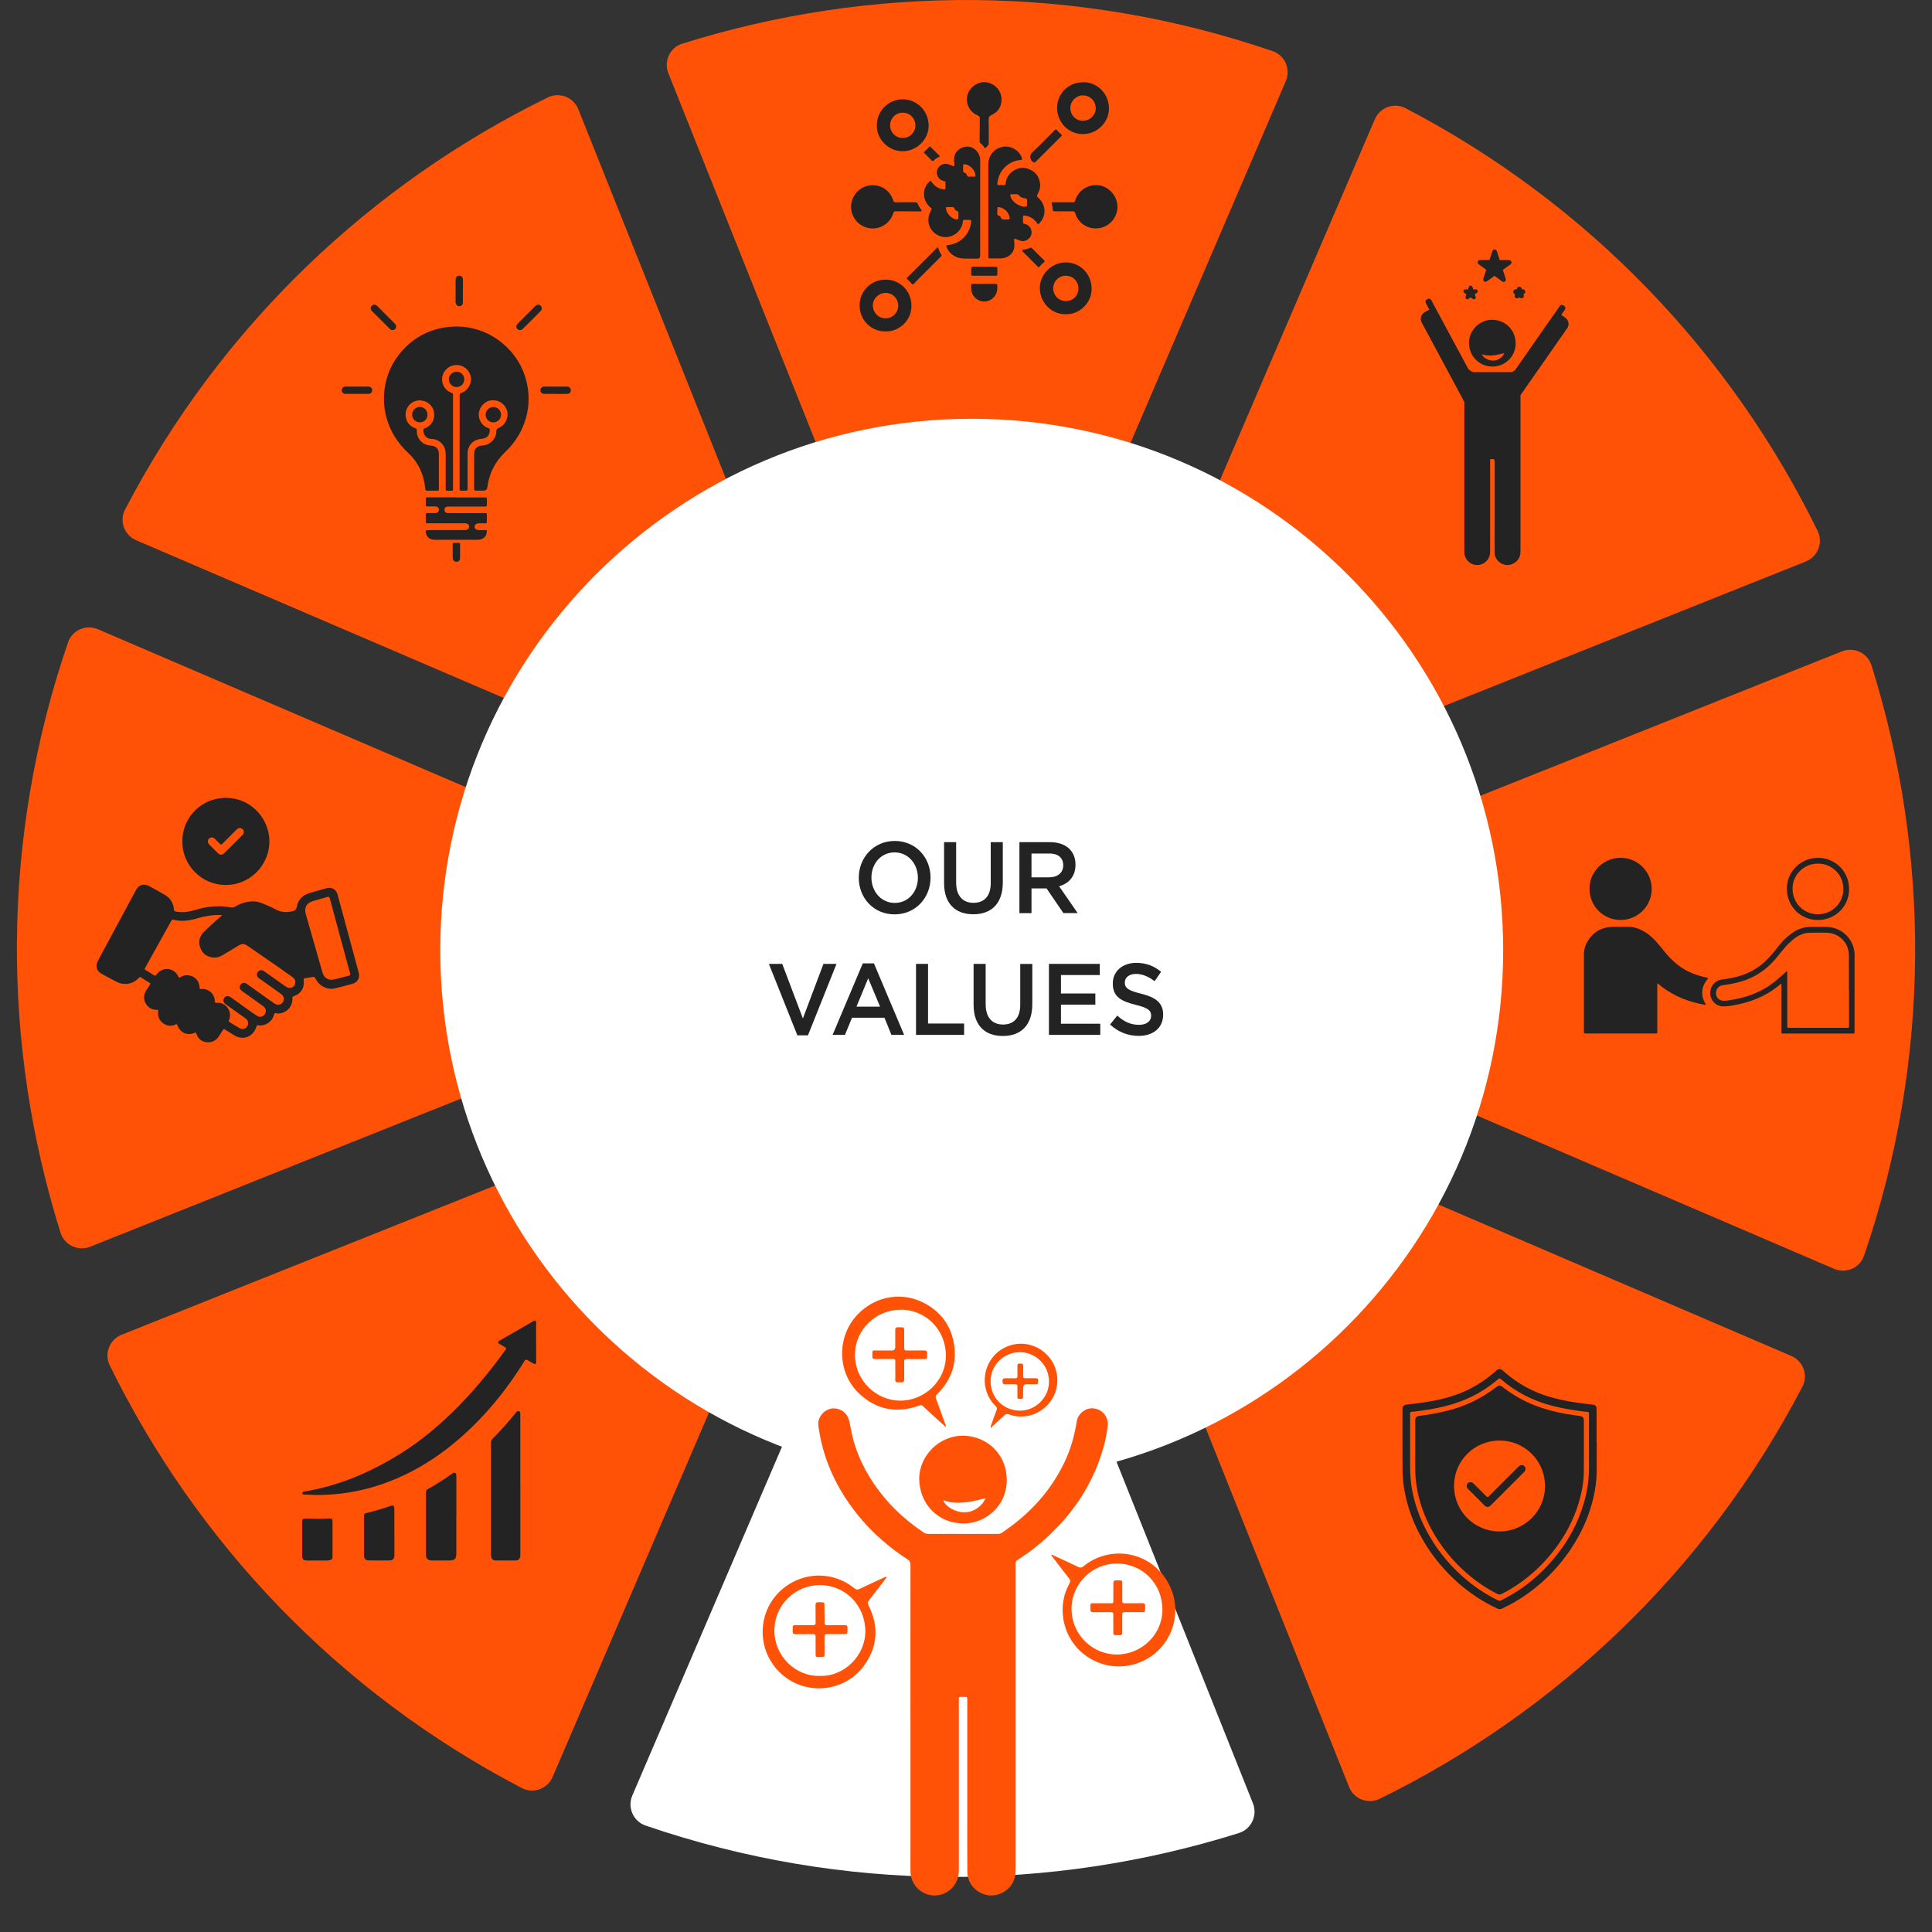 <svg xmlns="http://www.w3.org/2000/svg" width="400" height="400" viewBox="0 0 400 400" fill="none"><rect x="0" y="0" width="400" height="400" fill="#333333" stroke="none"/><g clip-path="url(#clip0_73_630)"><g clip-path="url(#clip1_73_630)"><path d="M171.445 173.32L28.185 111.85C25.725 110.79 24.655 107.86 25.895 105.49C45.825 67.27 76.945 38.05 113.425 20.17C115.835 18.99 118.745 20.13 119.735 22.62L177.555 167.37C179.085 171.2 175.225 174.96 171.435 173.34L171.445 173.32Z" fill="#FF5206"></path><path d="M163.425 200.31L18.665 258.12C16.175 259.12 13.345 257.79 12.535 255.23C0.365 216.46 0.105 173.78 14.085 133C14.955 130.46 17.815 129.22 20.275 130.28L163.535 191.76C167.325 193.39 167.255 198.78 163.425 200.31Z" fill="#FF5206"></path><path d="M141.265 9.04C180.035 -3.13 222.715 -3.39 263.495 10.59C266.035 11.46 267.275 14.32 266.215 16.78L204.735 160.03C203.105 163.82 197.715 163.75 196.185 159.92L138.375 15.16C137.375 12.67 138.705 9.84 141.265 9.03V9.04Z" fill="#FF5206"></path><path d="M25.165 276.35L169.915 218.53C173.745 217 177.505 220.86 175.885 224.65L114.405 367.91C113.345 370.37 110.415 371.44 108.045 370.2C69.825 350.27 40.605 319.15 22.715 282.67C21.535 280.26 22.675 277.35 25.165 276.35Z" fill="#FF5206"></path><path d="M201.295 227.86L259.405 373.35C260.405 375.86 259.075 378.7 256.505 379.51C217.545 391.75 174.635 392.01 133.655 377.96C131.105 377.09 129.855 374.21 130.915 371.74L192.705 227.75C194.335 223.94 199.755 224.01 201.295 227.86Z" fill="white"></path><path d="M373.895 116.24L229.145 174.06C225.315 175.59 221.555 171.73 223.175 167.94L284.645 24.69C285.705 22.23 288.635 21.16 291.005 22.4C329.225 42.33 358.445 73.44 376.325 109.93C377.505 112.34 376.365 115.25 373.875 116.24H373.895Z" fill="#FF5206"></path><path d="M227.615 219.26L370.875 280.74C373.335 281.8 374.405 284.73 373.165 287.1C353.235 325.32 322.115 354.54 285.635 372.43C283.225 373.61 280.315 372.47 279.315 369.98L221.495 225.22C219.965 221.39 223.825 217.63 227.615 219.25V219.26Z" fill="#FF5206"></path><path d="M236.585 192.68L381.335 134.86C383.825 133.86 386.655 135.19 387.465 137.75C399.635 176.51 399.905 219.2 385.925 259.98C385.055 262.52 382.195 263.76 379.735 262.7L236.485 201.22C232.695 199.59 232.765 194.2 236.595 192.67L236.585 192.68Z" fill="#FF5206"></path><path d="M201.185 306.76C261.953 306.76 311.215 257.498 311.215 196.73C311.215 135.962 261.953 86.7 201.185 86.7C140.417 86.7 91.155 135.962 91.155 196.73C91.155 257.498 140.417 306.76 201.185 306.76Z" fill="white"></path><path d="M343.125 203.57V203.98C343.125 207.17 343.125 210.36 343.125 213.55C343.125 213.96 343.125 213.97 342.705 213.97C337.925 213.97 333.145 213.97 328.355 213.97C327.935 213.97 327.935 213.97 327.935 213.55C327.935 208.23 327.935 202.91 327.935 197.58C327.935 195.13 329.815 192.75 332.235 192.12C332.815 191.97 333.405 191.89 334.005 191.89C335.035 191.89 336.065 191.89 337.095 191.89C338.465 191.89 339.665 192.36 340.815 193.12C342.465 194.2 343.575 195.76 344.795 197.23C346.155 198.86 347.705 200.26 349.645 201.18C350.835 201.75 352.085 202.13 353.365 202.41C353.715 202.48 353.715 202.5 353.495 202.77C352.225 204.28 352.075 206.08 353.075 207.79C353.115 207.86 353.215 207.94 353.155 208.02C353.095 208.1 352.995 208.04 352.915 208.02C349.755 207.47 346.825 206.35 344.235 204.43C343.875 204.16 343.525 203.87 343.115 203.55L343.125 203.57Z" fill="#232323"></path><path d="M335.555 177.61C338.815 177.56 341.975 180.25 341.965 184.12C341.955 187.62 339.025 190.52 335.445 190.47C331.935 190.43 329.005 187.6 329.095 183.83C329.185 180.19 332.255 177.55 335.555 177.6V177.61Z" fill="#232323"></path><path d="M383.965 205.51C383.965 208.2 383.965 210.89 383.965 213.58C383.965 213.98 383.965 213.98 383.565 213.98C378.795 213.98 374.015 213.98 369.245 213.98C368.825 213.98 368.825 213.98 368.825 213.57C368.825 210.41 368.825 207.24 368.825 204.08C368.825 204 368.825 203.93 368.825 203.85C368.825 203.79 368.825 203.71 368.785 203.69C368.715 203.64 368.665 203.73 368.625 203.77C366.255 205.8 363.515 207.09 360.495 207.8C359.285 208.08 358.065 208.35 356.815 208.37C355.545 208.39 354.405 207.45 354.145 206.22C353.855 204.89 354.485 203.6 355.675 203.04C356.245 202.77 356.855 202.76 357.445 202.67C359.965 202.28 362.335 201.52 364.395 199.95C365.495 199.12 366.425 198.11 367.295 197.05C368.115 196.05 368.865 194.99 369.845 194.14C370.915 193.21 372.045 192.35 373.495 192.05C373.925 191.96 374.355 191.91 374.785 191.91C375.935 191.91 377.085 191.89 378.225 191.91C381.285 191.99 383.575 194.29 383.915 196.97C383.945 197.23 383.965 197.49 383.965 197.75C383.965 200.33 383.965 202.92 383.965 205.5V205.51ZM382.795 204.95C382.795 202.58 382.795 200.21 382.795 197.84C382.795 197.74 382.795 197.65 382.785 197.55C382.695 195.28 380.875 193.19 378.205 193.11C377.055 193.08 375.915 193.1 374.765 193.11C374.475 193.11 374.185 193.14 373.905 193.19C372.425 193.48 371.295 194.38 370.255 195.41C369.145 196.5 368.285 197.8 367.235 198.95C365.445 200.91 363.305 202.33 360.755 203.13C359.415 203.55 358.045 203.8 356.665 203.98C355.775 204.1 355.215 204.86 355.285 205.78C355.345 206.6 356.045 207.21 356.905 207.2C357.555 207.2 358.185 207.07 358.825 206.96C361.475 206.5 363.965 205.61 366.225 204.13C367.465 203.32 368.535 202.3 369.645 201.33C369.745 201.25 369.835 201.07 369.965 201.13C370.095 201.19 370.035 201.37 370.035 201.5C370.035 205.13 370.035 208.77 370.035 212.4C370.035 212.8 370.035 212.8 370.435 212.8C374.425 212.8 378.415 212.8 382.405 212.8C382.825 212.8 382.825 212.8 382.825 212.39C382.825 209.91 382.825 207.43 382.825 204.96L382.795 204.95Z" fill="#232323"></path><path d="M376.405 177.61C379.595 177.56 382.865 180.11 382.835 184.14C382.815 187.68 379.935 190.52 376.295 190.48C372.915 190.45 369.885 187.76 369.955 183.86C370.015 180.16 373.165 177.55 376.405 177.61ZM376.405 178.8C373.725 178.76 371.205 180.89 371.135 183.84C371.065 187.14 373.615 189.3 376.375 189.29C379.365 189.28 381.635 186.93 381.645 184.13C381.665 180.8 378.965 178.76 376.395 178.8H376.405Z" fill="#232323"></path><path d="M330.555 298.5V291.61C330.555 291.18 330.305 290.88 329.875 290.83C328.685 290.68 327.495 290.56 326.315 290.38C324.245 290.06 322.205 289.66 320.215 289.01C317.475 288.13 314.955 286.81 312.675 285.04C312.115 284.6 311.575 284.14 311.025 283.68C310.645 283.35 310.285 283.37 309.905 283.68C309.705 283.85 309.515 284.01 309.325 284.18C307.095 286.09 304.635 287.58 301.895 288.61C299.245 289.6 296.495 290.14 293.705 290.51C292.855 290.62 292.005 290.7 291.155 290.82C290.605 290.89 290.365 291.18 290.365 291.74C290.385 296.1 290.335 300.45 290.395 304.8C290.415 306 290.545 307.19 290.745 308.37C291.395 312.24 292.785 315.82 294.795 319.18C296.705 322.39 299.075 325.22 301.875 327.7C304.325 329.86 307.025 331.65 309.985 333.03C310.335 333.2 310.645 333.2 311.005 333.03C312.535 332.31 314.025 331.48 315.425 330.54C319.015 328.13 322.065 325.16 324.575 321.65C326.805 318.53 328.505 315.14 329.545 311.44C330.215 309.04 330.605 306.59 330.585 304.09C330.565 302.24 330.585 300.38 330.585 298.53L330.555 298.5ZM328.985 302.86C328.985 303.93 328.985 305 328.885 306.06C328.755 307.7 328.455 309.31 328.005 310.9C326.785 315.25 324.665 319.13 321.785 322.6C319.005 325.95 315.735 328.69 311.895 330.76C311.505 330.97 311.115 331.15 310.735 331.36C310.545 331.46 310.395 331.45 310.215 331.36C307.905 330.24 305.765 328.86 303.785 327.23C300.735 324.71 298.185 321.76 296.155 318.37C294.465 315.54 293.225 312.52 292.525 309.29C292.285 308.17 292.115 307.04 292.035 305.9C291.865 303.42 291.995 300.94 291.945 298.92C291.945 296.52 291.945 294.57 291.945 292.62C291.945 292.43 291.995 292.33 292.195 292.31C293.515 292.19 294.825 292 296.125 291.78C297.875 291.48 299.615 291.08 301.295 290.53C304.615 289.46 307.585 287.76 310.235 285.5C310.365 285.39 310.465 285.32 310.645 285.47C313.805 288.2 317.425 290.05 321.475 291.08C323.355 291.56 325.255 291.9 327.175 292.14C327.695 292.21 328.215 292.3 328.745 292.33C328.975 292.34 328.975 292.48 328.975 292.66V302.9L328.985 302.86Z" fill="#232323"></path><path d="M327.925 294.06C327.925 293.55 327.655 293.24 327.145 293.17C326.145 293.03 325.155 292.89 324.155 292.72C322.005 292.33 319.895 291.8 317.845 291.01C315.405 290.06 313.165 288.76 311.095 287.16C310.595 286.77 310.305 286.77 309.805 287.16C306.575 289.69 302.935 291.34 298.955 292.25C297.265 292.64 295.545 292.92 293.825 293.15C293.245 293.23 293.005 293.52 293.005 294.09V299.47C293.005 300.96 293.005 302.47 293.005 303.96C293.005 305.22 293.095 306.48 293.295 307.72C293.795 310.93 294.885 313.94 296.445 316.78C298.315 320.19 300.735 323.16 303.665 325.71C305.595 327.4 307.705 328.85 310.005 330.01C310.325 330.17 310.615 330.18 310.925 330.01C311.425 329.73 311.955 329.47 312.455 329.18C316.095 327.03 319.195 324.27 321.765 320.93C324.015 318.01 325.735 314.81 326.815 311.28C327.475 309.12 327.895 306.92 327.915 304.66C327.945 301.12 327.925 297.58 327.925 294.04V294.06ZM319.875 307.67C319.885 312.89 315.635 317.06 310.465 317.07C305.315 317.08 300.925 312.91 301.045 307.39C301.155 302.32 305.365 298.22 310.475 298.25C315.425 298.22 319.865 302.2 319.875 307.68V307.67Z" fill="#232323"></path><path d="M304.415 306.86C304.725 306.86 304.925 306.99 305.105 307.17C305.995 308.06 306.885 308.95 307.775 309.84C307.915 309.98 308.058 309.98 308.205 309.84C310.275 307.77 312.335 305.71 314.405 303.64C314.615 303.43 314.845 303.3 315.145 303.33C315.735 303.4 316.045 304.02 315.735 304.53C315.675 304.63 315.585 304.72 315.505 304.81C313.225 307.09 310.945 309.37 308.665 311.65C308.205 312.11 307.775 312.11 307.315 311.65C306.205 310.54 305.095 309.44 303.995 308.33C303.745 308.08 303.575 307.8 303.695 307.42C303.805 307.07 304.095 306.86 304.415 306.86Z" fill="#232323"></path><path d="M188.495 355.63C188.495 345.08 188.495 334.52 188.505 323.97C188.505 323.43 188.335 323.13 187.885 322.84C182.875 319.6 178.655 315.54 175.335 310.59C172.365 306.16 170.385 301.31 169.555 296.02C169.465 295.43 169.325 294.84 169.455 294.23C169.755 292.79 171.045 291.65 172.495 291.59C173.965 291.53 175.375 292.52 175.755 293.94C176.105 295.25 176.255 296.61 176.615 297.92C177.855 302.45 180.075 306.45 183.075 310.03C185.435 312.85 188.185 315.25 191.245 317.29C191.535 317.48 191.835 317.58 192.185 317.58C196.985 317.58 201.785 317.58 206.585 317.58C206.895 317.58 207.175 317.51 207.435 317.33C213.095 313.55 217.575 308.73 220.485 302.53C221.715 299.92 222.465 297.16 222.925 294.31C223.195 292.62 224.805 291.4 226.435 291.59C228.235 291.8 229.515 293.33 229.335 295.13C229.075 297.73 228.385 300.24 227.475 302.68C225.555 307.83 222.625 312.34 218.805 316.29C216.345 318.83 213.655 321.1 210.655 322.98C210.395 323.14 210.265 323.33 210.285 323.63C210.295 323.81 210.285 324 210.285 324.18C210.285 345.14 210.285 366.1 210.285 387.05C210.285 389.36 209.315 391.06 207.185 392.02C204.035 393.44 200.305 391.06 200.275 387.61C200.235 383.45 200.265 379.29 200.265 375.13C200.265 367.43 200.265 359.73 200.265 352.02C200.265 351.32 200.265 351.32 199.575 351.32C198.345 351.32 198.515 351.18 198.515 352.39C198.515 364.02 198.515 375.65 198.515 387.28C198.515 389.74 196.965 391.74 194.655 392.3C191.565 393.05 188.565 390.71 188.505 387.48C188.475 385.58 188.505 383.69 188.505 381.79C188.505 373.06 188.505 364.34 188.505 355.61L188.495 355.63Z" fill="#FF5206"></path><path d="M199.375 315.4C194.265 315.4 190.315 311.36 190.315 306.15C190.315 301.35 194.515 297.19 199.415 297.25C204.265 297.31 208.485 301 208.435 306.52C208.395 311.97 203.795 315.52 199.375 315.41V315.4ZM195.295 310.58C195.715 311.96 197.935 313.18 199.815 313.11C201.735 313.04 203.495 311.68 204.025 310.18C202.585 310.55 201.165 310.93 199.695 311.06C198.205 311.2 196.725 311.16 195.295 310.58Z" fill="#FF5206"></path><path d="M195.805 295.44C195.185 294.89 194.625 294.39 194.075 293.88C193.075 292.96 192.065 292.05 191.075 291.12C190.855 290.91 190.675 290.87 190.365 290.98C185.705 292.68 181.485 291.92 177.875 288.52C173.285 284.2 173.185 276.68 177.565 272.14C181.415 268.15 187.165 267.28 191.945 270.11C195.315 272.11 197.215 275.15 197.615 279.07C197.995 282.87 196.675 286.05 193.985 288.69C193.695 288.97 193.665 289.21 193.795 289.58C194.445 291.32 195.075 293.08 195.705 294.83C195.765 294.98 195.855 295.13 195.805 295.44ZM186.465 271.16C181.345 271.16 177.125 275.29 177.015 280.21C176.885 285.87 181.465 289.93 186.255 289.99C191.345 290.06 195.815 285.94 195.835 280.69C195.855 275.35 191.715 271.16 186.465 271.15V271.16Z" fill="#FF5206"></path><path d="M217.685 321.92C217.875 321.86 218.005 321.99 218.155 322.06C219.865 322.84 221.575 323.61 223.265 324.43C223.705 324.64 223.965 324.57 224.315 324.28C229.425 320.12 236.935 320.97 240.905 326.23C245.525 332.34 243.255 340.82 236.545 343.93C229.485 347.2 221.285 342.77 220.135 335.08C219.755 332.51 220.185 330.07 221.435 327.79C221.665 327.37 221.605 327.12 221.335 326.78C220.185 325.32 219.055 323.84 217.925 322.36C217.825 322.24 217.675 322.13 217.695 321.93L217.685 321.92ZM231.305 323.72C226.235 323.63 222.005 327.77 221.855 332.76C221.685 338.38 226.215 342.58 231.235 342.55C236.415 342.52 240.655 338.39 240.665 333.27C240.665 327.92 236.565 323.73 231.305 323.72Z" fill="#FF5206"></path><path d="M183.515 326.48C183.555 326.71 183.375 326.81 183.275 326.95C182.145 328.43 181.025 329.91 179.875 331.38C179.625 331.7 179.615 331.95 179.795 332.32C182.015 336.73 181.735 340.99 178.805 344.96C175.055 350.05 167.585 351.05 162.555 347.21C156.075 342.27 156.415 332.51 163.215 328.09C167.455 325.33 172.935 325.62 176.875 328.82C177.255 329.13 177.535 329.18 177.985 328.96C179.615 328.17 181.265 327.42 182.905 326.67C183.095 326.58 183.275 326.43 183.515 326.48ZM169.745 346.98C174.795 347.14 179.185 342.76 179.155 337.71C179.125 332.37 175.025 328.19 169.775 328.17C164.655 328.15 160.485 332.23 160.335 337.24C160.165 343.03 164.925 347.15 169.735 346.98H169.745Z" fill="#FF5206"></path><path d="M205.105 295.52C205.065 295.3 205.185 295.11 205.255 294.91C205.605 293.93 205.945 292.95 206.325 291.98C206.465 291.61 206.405 291.39 206.125 291.11C202.155 287.18 203.675 280.44 208.935 278.62C213.585 277.01 218.485 280.25 218.885 285.15C219.245 289.62 215.705 293.06 211.835 293.26C210.815 293.31 209.825 293.2 208.875 292.83C208.475 292.67 208.225 292.76 207.945 293.03C207.105 293.82 206.245 294.6 205.385 295.38C205.315 295.44 205.255 295.54 205.105 295.52ZM217.185 286.05C217.185 282.66 214.475 279.95 211.115 279.95C207.825 279.95 205.085 282.63 205.095 285.93C205.095 289.46 207.775 292.02 211.125 292.06C214.405 292.1 217.195 289.31 217.185 286.05Z" fill="#FF5206"></path><path d="M185.365 283.72C185.365 283.12 185.345 282.51 185.365 281.91C185.385 281.5 185.245 281.35 184.825 281.36C183.615 281.38 182.405 281.36 181.205 281.38C180.775 281.38 180.605 281.27 180.615 280.82C180.655 279.36 180.435 279.62 181.835 279.6C182.775 279.59 183.715 279.6 184.655 279.6C185.122 279.6 185.355 279.357 185.355 278.87C185.355 277.7 185.365 276.52 185.355 275.35C185.355 274.93 185.515 274.79 185.915 274.79C187.365 274.81 187.185 274.65 187.195 276.04C187.195 277.03 187.215 278.02 187.195 279.01C187.185 279.48 187.355 279.62 187.805 279.61C188.975 279.58 190.155 279.62 191.325 279.59C191.825 279.58 191.965 279.76 191.955 280.23C191.925 281.6 192.045 281.36 190.795 281.38C189.775 281.39 188.745 281.4 187.725 281.38C187.325 281.38 187.195 281.52 187.195 281.91C187.215 283.13 187.195 284.36 187.205 285.58C187.205 286.03 187.045 286.2 186.585 286.2C185.135 286.18 185.385 286.3 185.365 285.01C185.365 284.59 185.365 284.17 185.365 283.75V283.72Z" fill="#FF5206"></path><path d="M232.345 336.2C232.345 336.82 232.345 337.44 232.345 338.06C232.345 338.4 232.215 338.55 231.875 338.54C230.275 338.52 230.525 338.73 230.505 337.24C230.495 336.28 230.485 335.33 230.505 334.37C230.515 333.94 230.375 333.77 229.925 333.78C228.735 333.8 227.545 333.78 226.355 333.79C225.905 333.79 225.735 333.64 225.745 333.18C225.775 331.72 225.615 331.96 226.975 331.94C227.935 331.93 228.885 331.94 229.845 331.94C230.505 331.94 230.505 331.94 230.505 331.26C230.505 330.12 230.525 328.98 230.505 327.84C230.505 327.38 230.625 327.18 231.125 327.19C232.545 327.24 232.335 327 232.345 328.42C232.355 329.41 232.365 330.4 232.345 331.39C232.345 331.8 232.455 331.95 232.885 331.94C234.095 331.92 235.295 331.94 236.505 331.93C236.925 331.93 237.105 332.04 237.095 332.5C237.055 333.96 237.305 333.77 235.815 333.78C234.825 333.78 233.835 333.79 232.845 333.78C232.475 333.78 232.335 333.91 232.345 334.28C232.365 334.92 232.345 335.55 232.345 336.19V336.2Z" fill="#FF5206"></path><path d="M170.715 334.09C170.715 334.68 170.745 335.27 170.715 335.85C170.685 336.32 170.835 336.5 171.325 336.49C172.495 336.46 173.675 336.49 174.845 336.47C175.285 336.47 175.485 336.58 175.465 337.06C175.425 338.48 175.655 338.31 174.205 338.32C173.215 338.32 172.225 338.33 171.235 338.32C170.845 338.32 170.705 338.46 170.705 338.85C170.725 340.06 170.705 341.27 170.715 342.47C170.715 342.93 170.565 343.09 170.105 343.08C168.695 343.05 168.875 343.24 168.865 341.85C168.865 340.88 168.845 339.9 168.865 338.93C168.875 338.48 168.735 338.31 168.265 338.32C167.095 338.35 165.915 338.32 164.745 338.34C164.265 338.34 164.095 338.19 164.105 337.7C164.145 336.29 163.965 336.5 165.305 336.48C166.295 336.48 167.285 336.45 168.275 336.48C168.755 336.5 168.875 336.31 168.865 335.87C168.845 334.71 168.865 333.56 168.845 332.4C168.835 331.92 168.955 331.7 169.485 331.73C170.855 331.78 170.675 331.54 170.695 332.93C170.695 333.32 170.695 333.7 170.695 334.09H170.715Z" fill="#FF5206"></path><path d="M211.815 288.09C211.815 288.48 211.815 288.86 211.815 289.25C211.815 289.67 211.515 289.63 211.255 289.62C210.985 289.62 210.645 289.7 210.645 289.24C210.645 288.52 210.625 287.8 210.645 287.08C210.645 286.71 210.525 286.57 210.155 286.58C209.485 286.6 208.815 286.56 208.145 286.59C207.665 286.61 207.545 286.38 207.555 285.95C207.555 285.54 207.675 285.33 208.135 285.35C208.785 285.38 209.445 285.33 210.095 285.36C210.555 285.38 210.675 285.21 210.655 284.77C210.625 284.1 210.655 283.43 210.645 282.76C210.635 282.29 210.925 282.31 211.245 282.31C211.565 282.31 211.855 282.29 211.835 282.76C211.815 283.43 211.855 284.1 211.825 284.77C211.805 285.2 211.935 285.38 212.385 285.35C213.005 285.32 213.625 285.35 214.245 285.35C214.895 285.35 214.925 285.39 214.925 285.98C214.925 286.55 214.895 286.58 214.225 286.58C213.675 286.58 213.115 286.58 212.565 286.58C212.078 286.58 211.835 286.834 211.835 287.34C211.835 287.59 211.835 287.84 211.835 288.09H211.815Z" fill="#FF5206"></path><path d="M111.005 277.93C111.005 279.26 111.005 280.59 111.005 281.92C111.005 282.44 110.835 282.53 110.395 282.28C109.995 282.05 109.595 281.82 109.195 281.59C108.945 281.44 108.775 281.48 108.615 281.74C106.485 285.19 104.105 288.46 101.445 291.52C98.655 294.72 95.595 297.63 92.215 300.2C88.605 302.94 84.695 305.16 80.455 306.78C77.595 307.87 74.665 308.65 71.635 309.09C70.105 309.31 68.575 309.44 67.025 309.5C65.675 309.55 64.325 309.5 62.985 309.43C62.795 309.42 62.585 309.41 62.585 309.16C62.585 308.93 62.765 308.87 62.955 308.83C64.845 308.5 66.715 308.07 68.565 307.54C72.285 306.46 75.815 304.94 79.215 303.11C82.195 301.51 85.025 299.69 87.695 297.62C89.675 296.08 91.555 294.43 93.365 292.69C97.525 288.69 101.195 284.26 104.575 279.59C104.875 279.18 104.855 279.09 104.415 278.84C104.075 278.64 103.745 278.45 103.415 278.25C103.015 278.01 103.015 277.81 103.425 277.57C104.475 276.96 105.535 276.35 106.585 275.75C107.865 275.01 109.155 274.27 110.435 273.53C110.835 273.3 110.995 273.4 110.995 273.86C110.995 275.22 110.995 276.58 110.995 277.94L111.005 277.93Z" fill="#232323"></path><path d="M107.735 307.38C107.735 312.16 107.735 316.95 107.735 321.73C107.735 321.9 107.735 322.08 107.705 322.25C107.625 322.76 107.305 323.07 106.795 323.08C105.395 323.09 103.995 323.09 102.595 323.08C102.085 323.08 101.765 322.76 101.685 322.25C101.665 322.12 101.665 321.99 101.655 321.85C101.655 314.14 101.655 306.43 101.655 298.73C101.655 298.38 101.755 298.11 102.005 297.86C103.715 296.15 105.315 294.32 106.835 292.44C106.985 292.25 107.145 292.06 107.415 292.15C107.705 292.24 107.725 292.5 107.725 292.75C107.725 294.5 107.725 296.25 107.725 297.99C107.725 301.12 107.725 304.25 107.725 307.37L107.735 307.38Z" fill="#232323"></path><path d="M94.475 313.66C94.475 316.29 94.475 318.92 94.475 321.54C94.475 322.78 94.175 323.08 92.935 323.08C91.755 323.08 90.585 323.08 89.405 323.08C88.575 323.08 88.195 322.7 88.195 321.88C88.195 317.58 88.195 313.27 88.195 308.97C88.195 308.63 88.315 308.43 88.615 308.27C90.315 307.34 91.935 306.29 93.515 305.17C93.625 305.09 93.735 305.01 93.855 304.96C94.125 304.83 94.385 304.95 94.445 305.24C94.485 305.41 94.485 305.58 94.485 305.76C94.485 308.4 94.485 311.04 94.485 313.67L94.475 313.66Z" fill="#232323"></path><path d="M81.655 317.25C81.655 318.83 81.655 320.42 81.655 322C81.655 322.7 81.345 323.06 80.645 323.07C79.225 323.09 77.805 323.09 76.385 323.07C75.665 323.06 75.375 322.72 75.375 322.01C75.375 319.32 75.375 316.63 75.375 313.94C75.375 313.43 75.435 313.35 75.935 313.23C77.565 312.85 79.175 312.37 80.755 311.83C81.475 311.58 81.645 311.71 81.645 312.49C81.645 314.07 81.645 315.66 81.645 317.24L81.655 317.25Z" fill="#232323"></path><path d="M68.845 318.67C68.845 319.89 68.845 321.1 68.845 322.32C68.845 322.73 68.725 322.89 68.335 323C68.105 323.07 67.875 323.09 67.635 323.09C66.345 323.09 65.065 323.09 63.775 323.09C63.695 323.09 63.615 323.09 63.535 323.09C62.735 323.02 62.565 322.84 62.565 322.05C62.565 319.74 62.565 317.43 62.565 315.12C62.565 314.49 62.695 314.39 63.325 314.41C64.865 314.46 66.405 314.49 67.945 314.39C68.045 314.39 68.145 314.38 68.255 314.38C68.685 314.38 68.845 314.54 68.845 314.98C68.845 316.22 68.845 317.45 68.845 318.69V318.67Z" fill="#232323"></path><path d="M200.975 53.54C200.165 53.52 199.245 53.62 198.365 53.34C197.245 52.98 196.435 52.27 195.985 51.17C195.845 50.84 195.895 50.78 196.245 50.74C198.835 50.48 200.805 48.52 201.065 45.95C201.095 45.66 201.045 45.49 200.695 45.52C200.355 45.55 200.015 45.53 199.675 45.52C199.445 45.52 199.365 45.61 199.345 45.84C199.185 47.46 198.015 48.72 196.405 49.03C194.395 49.41 192.405 47.9 192.215 45.87C192.145 45.08 192.335 44.37 192.695 43.68C192.955 43.2 193.005 43.28 192.555 42.87C191.825 42.21 191.385 41.4 191.315 40.42C191.235 39.28 191.635 38.31 192.475 37.53C192.675 37.34 192.755 37.48 192.855 37.63C193.455 38.54 194.285 39.06 195.355 39.21C195.645 39.25 195.785 39.19 195.755 38.87C195.735 38.54 195.735 38.21 195.755 37.88C195.765 37.63 195.685 37.53 195.425 37.48C194.545 37.31 193.975 36.59 193.965 35.69C193.965 34.89 194.545 34.16 195.345 33.96C195.745 33.86 196.135 33.92 196.515 34.07C196.805 34.18 197.085 34.28 197.375 34.39C197.535 34.45 197.615 34.4 197.595 34.22C197.565 33.84 197.535 33.45 197.525 33.07C197.495 31.61 198.595 30.47 200.145 30.36C201.425 30.26 202.665 31.33 202.895 32.66C202.985 33.18 202.935 33.69 202.935 34.21C202.935 40.47 202.935 46.73 202.935 52.98C202.935 53.36 202.752 53.55 202.385 53.55C201.945 53.55 201.505 53.55 200.965 53.55L200.975 53.54ZM196.695 42.87C196.485 42.87 196.265 42.87 196.055 42.87C195.925 42.87 195.855 42.91 195.855 43.07C195.855 44.16 197.055 45.41 198.145 45.43C198.335 45.43 198.445 45.38 198.435 45.17C198.435 44.79 198.435 44.4 198.435 44.02C198.435 43.84 198.355 43.75 198.195 43.7C197.955 43.63 197.735 43.5 197.665 43.26C197.555 42.9 197.325 42.83 197.005 42.87C196.905 42.88 196.805 42.87 196.705 42.87H196.695ZM201.095 36.58C201.315 36.58 201.525 36.58 201.745 36.58C201.905 36.58 201.965 36.52 201.965 36.35C201.965 35.25 200.745 34.03 199.645 34.01C199.465 34.01 199.405 34.07 199.405 34.24C199.405 34.61 199.405 34.99 199.405 35.36C199.405 35.56 199.455 35.67 199.655 35.74C199.895 35.81 200.105 35.97 200.165 36.21C200.255 36.55 200.455 36.62 200.765 36.58C200.875 36.57 200.995 36.58 201.105 36.58H201.095Z" fill="#232323"></path><path d="M204.625 43.46C204.625 40.3 204.625 37.13 204.625 33.97C204.625 32.22 205.815 30.77 207.515 30.41C209.215 30.05 211.045 31.1 211.585 32.72C211.685 33.01 211.595 33.1 211.315 33.12C208.995 33.29 206.825 35.09 206.505 37.84C206.455 38.29 206.485 38.33 206.935 38.33C207.225 38.33 207.525 38.31 207.815 38.33C208.095 38.35 208.195 38.23 208.215 37.96C208.325 36.95 208.785 36.13 209.595 35.52C210.705 34.68 211.925 34.52 213.185 35.07C214.475 35.63 215.185 36.65 215.335 38.06C215.425 38.86 215.185 39.59 214.795 40.26C214.635 40.53 214.675 40.7 214.905 40.89C215.705 41.59 216.195 42.46 216.245 43.54C216.285 44.63 215.885 45.55 215.115 46.31C214.965 46.46 214.855 46.43 214.745 46.25C214.145 45.31 213.275 44.8 212.185 44.63C211.915 44.59 211.775 44.63 211.795 44.95C211.815 45.3 211.805 45.65 211.795 46C211.795 46.2 211.855 46.3 212.075 46.34C213.115 46.51 213.775 47.51 213.535 48.53C213.355 49.32 212.335 50.21 211.235 49.83C210.895 49.71 210.555 49.59 210.215 49.46C210.015 49.38 209.945 49.44 209.955 49.65C209.975 49.92 209.985 50.19 210.015 50.46C210.185 52.02 209.045 53.5 207.125 53.5C206.435 53.5 205.745 53.5 205.055 53.5C204.635 53.5 204.625 53.48 204.625 53.05C204.625 49.84 204.625 46.63 204.625 43.42V43.46ZM210.005 40.21C209.835 40.21 209.665 40.22 209.495 40.21C209.185 40.18 209.135 40.3 209.195 40.59C209.445 41.79 211.225 42.99 212.445 42.77C212.615 42.74 212.635 42.64 212.635 42.51C212.635 42.15 212.625 41.78 212.635 41.42C212.635 41.19 212.555 41.11 212.335 41.08C211.855 41.01 211.345 40.92 211.025 40.51C210.825 40.25 210.625 40.19 210.335 40.21C210.225 40.22 210.105 40.21 209.995 40.21H210.005ZM206.485 43.72C206.485 43.82 206.485 43.92 206.485 44.03C206.455 44.34 206.475 44.61 206.875 44.69C207.015 44.72 207.155 44.84 207.195 44.98C207.335 45.48 207.695 45.47 208.095 45.44C208.265 45.43 208.435 45.44 208.605 45.44C209.055 45.44 209.105 45.37 209.015 44.95C208.795 43.9 207.965 43.1 206.905 42.9C206.545 42.84 206.495 42.88 206.495 43.25C206.495 43.41 206.495 43.57 206.495 43.72H206.485Z" fill="#232323"></path><path d="M187.925 43.75C187.085 43.75 186.245 43.75 185.405 43.75C185.155 43.75 185.055 43.83 184.975 44.07C184.095 46.97 180.805 48.2 178.255 46.59C176.735 45.63 175.915 43.7 176.285 41.96C176.685 40.09 178.145 38.68 179.955 38.4C182.185 38.06 184.225 39.3 184.915 41.45C185.025 41.79 185.185 41.9 185.535 41.89C186.845 41.87 188.165 41.89 189.485 41.88C189.775 41.88 189.945 41.95 190.045 42.24C190.185 42.64 190.425 42.98 190.675 43.33C190.745 43.43 190.865 43.52 190.805 43.66C190.735 43.8 190.585 43.76 190.475 43.76C189.625 43.76 188.775 43.76 187.925 43.76V43.75Z" fill="#232323"></path><path d="M220.125 41.88C220.815 41.88 221.505 41.88 222.195 41.88C222.415 41.88 222.515 41.8 222.575 41.59C223.195 39.5 225.065 38.21 227.235 38.34C229.235 38.46 230.975 40.1 231.305 42.16C231.685 44.5 230.045 46.79 227.695 47.22C225.395 47.63 223.245 46.31 222.585 44.07C222.515 43.83 222.405 43.75 222.165 43.75C220.905 43.76 219.645 43.75 218.395 43.75C218.085 43.75 217.945 43.68 217.945 43.34C217.945 42.96 217.865 42.57 217.745 42.21C217.665 41.97 217.745 41.88 217.985 41.88C218.695 41.88 219.415 41.88 220.125 41.88Z" fill="#232323"></path><path d="M183.305 68.6C180.785 68.72 177.935 66.6 177.975 63.13C178.015 60.22 180.385 57.88 183.355 57.89C186.205 57.89 188.725 60.1 188.705 63.38C188.685 66.47 186.025 68.74 183.305 68.61V68.6ZM185.975 63.29C185.975 61.82 184.805 60.64 183.355 60.64C181.935 60.64 180.705 61.84 180.715 63.22C180.715 64.72 181.895 65.91 183.345 65.91C184.785 65.91 185.975 64.72 185.975 63.3V63.29Z" fill="#232323"></path><path d="M181.545 25.89C181.535 23 183.925 20.62 186.795 20.56C189.565 20.5 192.245 22.69 192.265 26C192.285 28.83 189.835 31.26 187.005 31.31C183.945 31.37 181.465 28.84 181.535 25.89H181.545ZM186.905 28.55C188.145 28.65 189.545 27.49 189.525 25.96C189.505 24.47 188.385 23.33 186.895 23.33C185.435 23.33 184.325 24.46 184.285 25.89C184.245 27.48 185.655 28.65 186.905 28.55Z" fill="#232323"></path><path d="M224.225 17.03C226.705 16.91 229.575 18.99 229.595 22.45C229.605 25.35 227.145 27.76 224.195 27.76C221.185 27.76 218.805 25.31 218.855 22.2C218.905 19.22 221.485 16.95 224.225 17.04V17.03ZM224.225 25C225.675 25 226.865 23.82 226.865 22.4C226.865 20.94 225.685 19.76 224.225 19.75C222.805 19.74 221.605 20.94 221.605 22.37C221.605 23.86 222.745 25.01 224.225 25.01V25Z" fill="#232323"></path><path d="M220.665 65.06C217.885 65.15 215.245 62.77 215.285 59.55C215.325 56.73 217.765 54.33 220.665 54.33C223.655 54.33 226.025 56.75 226.015 59.81C226.005 62.72 223.495 65.13 220.655 65.06H220.665ZM223.275 59.71C223.265 58.21 222.125 57.09 220.645 57.09C219.185 57.09 218.065 58.25 218.055 59.71C218.045 61.06 219.105 62.34 220.695 62.34C222.165 62.34 223.295 61.16 223.285 59.71H223.275Z" fill="#232323"></path><path d="M202.855 26.79C202.855 26.04 202.835 25.29 202.855 24.55C202.865 24.21 202.765 24.04 202.425 23.9C201.045 23.35 200.195 22.05 200.185 20.59C200.185 18.36 202.195 17.02 203.715 17C205.405 16.98 207.445 18.38 207.355 20.75C207.295 22.17 206.575 23.22 205.275 23.82C204.845 24.02 204.685 24.23 204.695 24.72C204.735 26.35 204.695 27.98 204.715 29.62C204.715 30.15 204.285 30.33 204.045 30.66C203.975 30.76 203.885 30.63 203.835 30.56C203.595 30.21 203.325 29.89 202.985 29.64C202.835 29.53 202.825 29.38 202.825 29.21C202.825 28.41 202.825 27.6 202.825 26.8L202.855 26.79Z" fill="#232323"></path><path d="M203.795 58.77C204.565 58.77 205.335 58.77 206.105 58.77C206.395 58.77 206.505 58.87 206.495 59.17C206.495 59.75 206.495 60.32 206.225 60.86C205.695 61.97 204.475 62.61 203.275 62.38C202.065 62.15 201.105 61.09 201.085 59.86C201.055 58.56 200.885 58.8 202.095 58.78C202.665 58.77 203.225 58.78 203.795 58.78V58.77Z" fill="#232323"></path><path d="M194.955 52.86C194.945 53.03 194.815 53.11 194.725 53.2C193.025 54.9 191.325 56.6 189.625 58.3C189.415 58.51 189.245 58.85 188.975 58.86C188.715 58.86 188.585 58.49 188.375 58.3C188.195 58.14 188.025 57.97 187.845 57.82C187.695 57.7 187.695 57.58 187.845 57.46C187.875 57.43 187.905 57.4 187.945 57.36C189.925 55.38 191.905 53.4 193.885 51.42C194.185 51.12 194.185 51.12 194.315 51.52C194.435 51.91 194.615 52.28 194.825 52.63C194.875 52.71 194.915 52.79 194.955 52.85V52.86Z" fill="#232323"></path><path d="M214.135 33.65C213.895 33.65 213.575 33.32 213.455 33.07C213.135 32.38 213.325 31.92 213.885 31.39C215.415 29.96 216.875 28.45 218.345 26.96C218.555 26.75 218.675 26.71 218.865 26.97C219.095 27.28 219.375 27.55 219.685 27.78C219.865 27.92 219.895 28.03 219.715 28.21C217.945 29.97 216.185 31.73 214.425 33.49C214.355 33.56 214.285 33.65 214.135 33.63V33.65Z" fill="#232323"></path><path d="M203.785 55.22C204.555 55.22 205.325 55.22 206.095 55.22C206.385 55.22 206.505 55.31 206.495 55.61C206.475 55.99 206.495 56.38 206.495 56.77C206.495 56.98 206.425 57.09 206.205 57.09C204.595 57.09 202.985 57.09 201.375 57.09C201.145 57.09 201.085 56.98 201.085 56.77C201.085 56.37 201.095 55.98 201.085 55.58C201.085 55.31 201.185 55.22 201.445 55.22C202.225 55.22 203.015 55.22 203.795 55.22H203.785Z" fill="#232323"></path><path d="M213.395 51.26C213.515 51.25 213.575 51.32 213.645 51.38C214.485 52.22 215.325 53.06 216.175 53.9C216.325 54.04 216.335 54.15 216.165 54.28C215.825 54.55 215.525 54.85 215.255 55.19C215.125 55.35 215.025 55.37 214.875 55.22C213.845 54.18 212.815 53.15 211.785 52.12C211.705 52.04 211.625 51.96 211.655 51.82C211.695 51.68 211.815 51.68 211.925 51.67C212.405 51.62 212.865 51.52 213.295 51.3C213.335 51.28 213.375 51.27 213.405 51.26H213.395Z" fill="#232323"></path><path d="M194.545 32.31C194.555 32.43 194.475 32.46 194.405 32.49C193.975 32.68 193.595 32.94 193.275 33.28C193.165 33.39 193.075 33.39 192.955 33.28C192.425 32.75 191.905 32.22 191.375 31.7C191.265 31.59 191.245 31.5 191.375 31.4C191.735 31.11 192.055 30.77 192.365 30.42C192.455 30.32 192.535 30.28 192.645 30.39C193.255 31 193.865 31.61 194.465 32.21C194.495 32.24 194.515 32.28 194.535 32.31H194.545Z" fill="#232323"></path><path d="M57.485 209.81C57.295 209.85 57.025 209.67 56.865 209.81C56.715 209.94 56.715 210.22 56.625 210.43C56.125 211.7 54.805 212.47 53.435 212.29C53.205 212.26 53.145 212.33 53.095 212.53C52.475 214.69 50.285 215.51 48.405 214.29C47.795 213.9 47.165 213.53 46.555 213.14C46.385 213.03 46.285 213.04 46.175 213.22C45.905 213.65 45.625 214.08 45.345 214.51C44.735 215.45 43.855 215.92 42.745 215.78C41.665 215.64 40.965 214.99 40.635 213.95C40.575 213.75 40.505 213.75 40.325 213.83C38.805 214.5 37.285 213.83 36.735 212.26C36.665 212.06 36.615 211.99 36.385 212.1C35.445 212.55 34.545 212.43 33.725 211.82C32.925 211.22 32.625 210.37 32.755 209.39C32.795 209.1 32.715 209.06 32.465 209.07C31.425 209.09 30.645 208.62 30.155 207.72C29.665 206.82 29.735 205.91 30.285 205.04C30.525 204.66 30.775 204.27 31.025 203.9C31.155 203.71 31.165 203.6 30.945 203.47C30.355 203.11 29.765 202.74 29.185 202.37C29.005 202.25 28.905 202.28 28.755 202.44C27.575 203.76 25.735 204.09 24.165 203.28C23.115 202.74 22.075 202.19 21.035 201.62C20.025 201.07 19.705 200.04 20.235 199.02C20.815 197.89 21.425 196.78 22.025 195.66C24.065 191.85 26.115 188.05 28.165 184.25C28.745 183.17 29.805 182.86 30.875 183.45C31.965 184.05 33.065 184.65 34.145 185.28C35.305 185.95 35.895 186.99 36.015 188.31C36.035 188.57 36.135 188.66 36.365 188.71C37.585 188.96 38.775 188.85 39.965 188.52C40.975 188.24 41.985 187.93 43.035 187.79C44.625 187.58 46.225 187.57 47.805 187.87C48.095 187.92 48.345 187.9 48.605 187.74C49.695 187.11 50.855 186.67 52.135 186.62C52.835 186.59 53.515 186.72 54.165 186.97C55.155 187.36 56.135 187.78 57.075 188.29C58.145 188.87 59.255 188.95 60.435 188.69C61.025 188.56 61.325 188.39 61.455 187.71C61.715 186.28 62.635 185.34 64.035 184.92C65.205 184.56 66.385 184.24 67.565 183.9C68.675 183.59 69.595 184.1 69.895 185.22C71.355 190.61 72.815 196 74.275 201.4C74.555 202.45 74.045 203.38 72.995 203.68C71.785 204.02 70.565 204.34 69.345 204.63C67.775 205 66.055 204.14 65.335 202.63C65.185 202.31 65.025 202.2 64.665 202.28C64.155 202.39 63.635 202.45 63.125 202.53C62.935 202.56 62.835 202.61 62.875 202.86C63.115 204.47 62.325 205.74 60.785 206.27C60.595 206.34 60.515 206.4 60.535 206.62C60.695 208.36 59.275 209.86 57.465 209.85L57.485 209.81ZM45.975 189.51C45.795 189.42 45.655 189.45 45.525 189.45C43.935 189.41 42.395 189.67 40.875 190.12C39.225 190.61 37.555 190.86 35.845 190.41C35.635 190.36 35.565 190.46 35.485 190.61C33.675 193.87 31.865 197.13 30.045 200.39C29.925 200.61 29.945 200.72 30.155 200.85C30.715 201.18 31.265 201.51 31.805 201.87C32.095 202.06 32.225 202.04 32.435 201.75C33.655 200.05 36.095 200.3 36.935 202.21C37.055 202.48 37.145 202.46 37.355 202.32C37.835 202 38.365 201.86 38.935 201.92C40.365 202.07 41.275 203.06 41.335 204.53C41.335 204.7 41.325 204.8 41.565 204.77C43.125 204.59 44.435 205.71 44.475 207.28C44.475 207.59 44.575 207.66 44.875 207.63C45.545 207.56 46.155 207.75 46.675 208.19C47.595 208.96 47.875 210.12 47.405 211.23C47.345 211.36 47.285 211.47 47.455 211.57C48.195 212.02 48.915 212.49 49.665 212.91C50.295 213.26 51.095 212.91 51.315 212.22C51.495 211.67 51.295 211.17 50.755 210.79C49.415 209.84 48.075 208.89 46.735 207.93C46.215 207.56 46.115 207.03 46.445 206.58C46.755 206.16 47.295 206.11 47.795 206.48C48.885 207.26 49.965 208.04 51.055 208.82C51.775 209.33 52.485 209.86 53.235 210.33C53.945 210.78 54.825 210.38 55.005 209.56C55.145 208.95 54.825 208.55 54.355 208.22C52.935 207.21 51.515 206.19 50.095 205.17C49.605 204.82 49.505 204.31 49.805 203.87C50.115 203.43 50.625 203.36 51.115 203.71C52.245 204.51 53.365 205.32 54.495 206.12C55.285 206.69 56.075 207.27 56.885 207.81C57.675 208.34 58.685 207.85 58.755 206.92C58.795 206.41 58.555 206.04 58.145 205.75C56.665 204.7 55.185 203.65 53.705 202.6C53.485 202.45 53.295 202.28 53.225 202.01C53.125 201.64 53.255 201.27 53.565 201.04C53.875 200.81 54.265 200.8 54.615 201.04C55.465 201.63 56.305 202.23 57.145 202.83C57.855 203.33 58.555 203.86 59.285 204.33C60.095 204.86 61.075 204.38 61.145 203.44C61.185 202.94 60.945 202.58 60.545 202.29C58.805 201.03 57.045 199.82 55.275 198.6C53.895 197.65 52.515 196.7 51.135 195.74C50.585 195.36 50.055 195.36 49.485 195.71C48.375 196.4 47.245 197.05 46.135 197.73C45.405 198.17 44.635 198.37 43.795 198.2C42.575 197.96 41.765 197.22 41.405 196.04C41.045 194.86 41.345 193.82 42.205 192.95C42.825 192.32 43.485 191.73 44.135 191.13C44.725 190.59 45.345 190.07 45.975 189.52V189.51ZM68.615 202.86C68.795 202.84 68.975 202.83 69.155 202.79C70.175 202.53 71.195 202.26 72.215 202.01C72.505 201.94 72.565 201.82 72.485 201.54C71.935 199.54 71.395 197.54 70.855 195.54C69.995 192.36 69.125 189.18 68.275 185.99C68.185 185.67 68.075 185.62 67.765 185.71C66.795 186.01 65.805 186.27 64.825 186.55C63.455 186.94 62.925 187.91 63.315 189.28C63.985 191.62 64.655 193.96 65.325 196.31C65.805 197.99 66.285 199.67 66.765 201.34C67.045 202.3 67.715 202.84 68.615 202.86Z" fill="#232323"></path><path d="M37.765 174.13C37.675 169.85 41.075 165.56 46.085 165.21C51.365 164.84 55.245 168.8 55.725 173.28C56.265 178.29 52.465 182.84 47.425 183.2C41.895 183.59 37.625 179.1 37.765 174.14V174.13ZM43.045 174.28C43.035 174.49 43.175 174.71 43.365 174.89C43.935 175.46 44.505 176.03 45.075 176.59C45.575 177.09 45.995 177.08 46.505 176.57C47.655 175.42 48.815 174.27 49.965 173.11C50.075 173 50.195 172.89 50.295 172.77C50.685 172.27 50.435 171.58 49.815 171.44C49.465 171.36 49.205 171.53 48.965 171.77C47.985 172.75 47.005 173.72 46.035 174.7C45.845 174.9 45.715 174.92 45.515 174.7C45.165 174.32 44.785 173.96 44.405 173.6C44.145 173.35 43.815 173.31 43.495 173.46C43.195 173.6 43.035 173.85 43.035 174.26L43.045 174.28Z" fill="#232323"></path><path d="M95.165 91.49C95.165 88.28 95.165 85.06 95.165 81.85C95.165 81.57 95.235 81.43 95.525 81.34C96.645 81.01 97.525 79.73 97.515 78.53C97.505 77.19 96.605 76.03 95.315 75.68C93.775 75.26 92.155 76.13 91.675 77.63C91.185 79.19 91.985 80.81 93.535 81.36C93.715 81.42 93.805 81.52 93.795 81.72C93.795 81.79 93.795 81.85 93.795 81.92C93.795 88.31 93.795 94.7 93.795 101.09C93.795 101.17 93.795 101.24 93.795 101.32C93.795 101.51 93.725 101.6 93.525 101.6C93.205 101.6 92.885 101.59 92.575 101.6C92.345 101.6 92.255 101.52 92.275 101.3C92.275 101.21 92.275 101.13 92.275 101.04C92.275 98.71 92.275 96.38 92.275 94.05C92.275 93.25 92.065 92.51 91.515 91.89C90.905 91.19 90.125 90.88 89.215 90.86C88.285 90.84 87.575 90.04 87.665 88.92C87.675 88.76 87.795 88.72 87.915 88.68C89.845 88.08 90.565 85.52 89.185 83.92C88.435 83.05 87.075 82.66 85.975 83.04C84.805 83.44 84.025 84.48 83.975 85.68C83.915 87.11 84.705 88.25 86.055 88.69C86.275 88.76 86.305 88.9 86.295 89.08C86.265 89.75 86.425 90.38 86.805 90.94C87.375 91.78 88.195 92.2 89.195 92.25C90.215 92.3 90.865 92.94 90.865 93.96C90.865 96.38 90.865 98.79 90.865 101.21C90.865 101.59 90.865 101.59 90.475 101.59C89.795 101.59 89.105 101.58 88.425 101.59C88.145 101.59 88.075 101.49 88.045 101.22C87.785 98.33 86.685 95.81 84.555 93.82C82.375 91.78 80.825 89.39 80.025 86.51C79.495 84.6 79.365 82.65 79.605 80.68C79.975 77.66 81.175 75 83.175 72.72C85.485 70.09 88.365 68.45 91.815 67.83C94.625 67.33 97.365 67.61 100.025 68.67C101.705 69.34 103.205 70.3 104.545 71.52C107.225 73.97 108.815 77.01 109.305 80.6C109.685 83.33 109.285 85.97 108.195 88.5C107.345 90.47 106.095 92.15 104.545 93.64C102.505 95.6 101.295 98 100.905 100.81C100.905 100.81 100.905 100.83 100.905 100.84C100.851 101.333 100.581 101.58 100.095 101.58C99.565 101.58 99.035 101.58 98.505 101.58C98.255 101.58 98.165 101.51 98.165 101.25C98.165 98.8 98.165 96.34 98.165 93.89C98.165 92.94 98.865 92.27 99.815 92.24C101.445 92.19 102.745 90.88 102.765 89.25C102.765 88.93 102.915 88.717 103.215 88.61C104.405 88.17 105.185 86.87 105.075 85.52C104.965 84.26 103.945 83.14 102.685 82.93C101.415 82.71 100.365 83.13 99.655 84.19C98.935 85.25 98.955 86.39 99.615 87.48C99.965 88.05 100.495 88.44 101.135 88.66C101.335 88.73 101.405 88.84 101.405 89.04C101.405 90.1 100.815 90.76 99.765 90.84C98.165 90.97 97.095 91.9 96.835 93.41C96.805 93.59 96.805 93.77 96.805 93.96C96.805 96.36 96.805 98.75 96.805 101.15C96.805 101.58 96.805 101.58 96.365 101.58C96.045 101.58 95.725 101.58 95.415 101.58C95.225 101.58 95.155 101.5 95.155 101.32C95.155 101.22 95.155 101.13 95.155 101.03C95.155 97.85 95.155 94.66 95.155 91.48L95.165 91.49Z" fill="#232323"></path><path d="M94.495 102.99C96.465 102.99 98.435 102.99 100.415 102.99C100.805 102.99 100.805 102.99 100.805 103.37C100.805 103.75 100.795 104.12 100.805 104.5C100.815 104.77 100.725 104.87 100.445 104.87C99.515 104.86 98.575 104.87 97.645 104.87C96.025 104.87 94.415 104.87 92.795 104.87C92.325 104.87 92.055 105.09 92.015 105.47C91.985 105.87 92.235 106.19 92.635 106.23C92.755 106.24 92.885 106.23 93.005 106.23C95.455 106.23 97.915 106.23 100.365 106.23C100.795 106.23 100.795 106.23 100.795 106.67C100.795 107.11 100.785 107.56 100.795 108C100.795 108.26 100.725 108.37 100.455 108.35C100.035 108.33 99.605 108.35 99.185 108.35C99.075 108.35 98.975 108.35 98.865 108.38C98.495 108.45 98.255 108.72 98.255 109.04C98.255 109.39 98.495 109.67 98.865 109.72C99.385 109.79 99.905 109.74 100.425 109.75C100.785 109.75 100.795 109.77 100.785 110.13C100.745 111.08 100.005 111.74 98.965 111.75C96.535 111.75 94.095 111.75 91.665 111.75C90.965 111.75 90.265 111.81 89.565 111.71C88.735 111.59 88.185 110.92 88.165 110.09C88.165 109.84 88.225 109.74 88.485 109.75C88.955 109.77 89.425 109.75 89.895 109.75C91.985 109.75 94.065 109.75 96.155 109.75C96.325 109.75 96.505 109.75 96.665 109.69C96.945 109.6 97.115 109.36 97.125 109.06C97.125 108.76 96.965 108.51 96.695 108.41C96.525 108.35 96.335 108.34 96.155 108.34C93.625 108.34 91.095 108.34 88.565 108.34C88.165 108.34 88.165 108.34 88.165 107.95C88.165 107.49 88.175 107.03 88.165 106.56C88.165 106.31 88.245 106.22 88.495 106.22C89.065 106.23 89.635 106.23 90.195 106.22C90.525 106.22 90.795 105.99 90.865 105.68C90.935 105.41 90.795 105.1 90.535 104.94C90.405 104.86 90.265 104.85 90.115 104.85C89.575 104.85 89.035 104.85 88.495 104.85C88.255 104.85 88.145 104.78 88.155 104.52C88.175 104.12 88.175 103.71 88.155 103.31C88.145 103.03 88.255 102.97 88.505 102.97C90.495 102.97 92.485 102.97 94.475 102.97L94.495 102.99Z" fill="#232323"></path><path d="M107.665 68.34C107.355 68.35 107.145 68.21 107.005 67.97C106.855 67.72 106.865 67.45 107.025 67.21C107.075 67.13 107.145 67.06 107.205 66.99C108.415 65.78 109.625 64.57 110.835 63.36C111.275 62.92 111.895 63.02 112.115 63.56C112.215 63.81 112.195 64.05 112.035 64.27C111.935 64.4 111.825 64.52 111.705 64.63C110.595 65.75 109.475 66.86 108.365 67.97C108.165 68.17 107.965 68.36 107.665 68.33V68.34Z" fill="#232323"></path><path d="M81.235 68.34C81.035 68.36 80.855 68.24 80.695 68.08C79.465 66.85 78.235 65.62 77.005 64.39C76.675 64.06 76.675 63.62 76.985 63.31C77.275 63.01 77.745 63 78.065 63.32C79.305 64.55 80.545 65.79 81.775 67.03C82.015 67.28 82.105 67.57 81.955 67.9C81.825 68.19 81.595 68.34 81.225 68.34H81.235Z" fill="#232323"></path><path d="M73.915 81.55C73.135 81.55 72.355 81.55 71.585 81.55C70.965 81.55 70.605 81.03 70.815 80.5C70.945 80.19 71.205 80.04 71.515 80.04C73.105 80.04 74.705 80.03 76.295 80.04C76.765 80.04 77.065 80.38 77.055 80.81C77.055 81.24 76.745 81.54 76.265 81.55C75.475 81.56 74.685 81.55 73.905 81.55H73.915Z" fill="#232323"></path><path d="M115.045 81.55C114.265 81.55 113.485 81.55 112.715 81.55C112.095 81.55 111.725 81.03 111.945 80.51C112.075 80.2 112.325 80.04 112.645 80.04C114.235 80.03 115.835 80.03 117.425 80.04C117.895 80.04 118.195 80.37 118.185 80.81C118.185 81.25 117.875 81.55 117.405 81.56C116.615 81.57 115.825 81.56 115.045 81.56V81.55Z" fill="#232323"></path><path d="M95.835 60.23C95.835 61.04 95.835 61.84 95.835 62.65C95.835 63.07 95.545 63.36 95.145 63.39C94.745 63.42 94.435 63.17 94.355 62.75C94.335 62.66 94.325 62.56 94.325 62.46C94.325 60.97 94.325 59.48 94.325 57.99C94.325 57.49 94.545 57.17 94.895 57.1C95.415 56.99 95.835 57.31 95.845 57.86C95.845 58.65 95.845 59.43 95.845 60.22L95.835 60.23Z" fill="#232323"></path><path d="M94.525 76.96C95.425 76.96 96.125 77.65 96.125 78.54C96.125 79.43 95.415 80.14 94.525 80.14C93.665 80.14 92.935 79.42 92.925 78.56C92.925 77.68 93.635 76.96 94.515 76.96H94.525Z" fill="#232323"></path><path d="M102.145 87.45C101.255 87.45 100.535 86.74 100.545 85.86C100.545 84.99 101.285 84.26 102.155 84.27C103.025 84.28 103.735 84.99 103.745 85.85C103.745 86.73 103.035 87.44 102.145 87.45Z" fill="#232323"></path><path d="M88.505 85.87C88.505 86.77 87.805 87.45 86.905 87.44C86.035 87.44 85.325 86.72 85.325 85.85C85.325 84.98 86.065 84.24 86.925 84.24C87.795 84.24 88.505 84.97 88.505 85.86V85.87Z" fill="#232323"></path><path d="M93.725 114.12C93.725 113.65 93.725 113.18 93.725 112.71C93.725 112.5 93.785 112.39 94.015 112.4C94.345 112.41 94.665 112.4 94.995 112.4C95.185 112.4 95.255 112.48 95.255 112.66C95.255 113.62 95.265 114.58 95.255 115.54C95.255 116.05 94.925 116.33 94.445 116.31C94.015 116.29 93.745 115.99 93.735 115.5C93.735 115.04 93.735 114.58 93.735 114.12H93.725Z" fill="#232323"></path><path d="M308.985 66.2C306.375 66.17 304.135 68.38 304.135 70.95C304.135 72.89 305.155 74.52 306.705 75.34C307.375 75.69 308.145 75.89 308.965 75.89C309.745 75.91 310.535 75.72 311.245 75.34C312.685 74.58 313.775 73.09 313.795 71.15C313.815 68.21 311.565 66.24 308.975 66.21L308.985 66.2ZM309.205 74.66C308.195 74.7 307.015 74.05 306.795 73.31C307.555 73.62 308.345 73.65 309.145 73.57C309.925 73.5 310.685 73.29 311.455 73.1C311.175 73.91 310.235 74.63 309.205 74.66Z" fill="#232323"></path><path d="M300.385 82.05C300.435 81.98 300.535 81.92 300.515 81.8L300.385 82.05Z" fill="#232323"></path><path d="M324.455 67.98L314.795 81.82V114.11C314.795 115.35 314.275 116.25 313.145 116.76C311.455 117.52 309.465 116.25 309.455 114.41C309.435 112.19 309.455 109.97 309.455 107.75V95.42C309.455 95.173 309.331 95.05 309.085 95.05C308.425 95.05 308.515 94.98 308.515 95.62C308.515 101.82 308.515 108.03 308.515 114.23C308.515 115.54 307.695 116.61 306.455 116.91C304.815 117.31 303.205 116.06 303.175 114.34C303.175 113.33 303.175 112.31 303.175 111.31V92.01C303.175 89.08 303.175 86.15 303.175 83.22L294.345 66.77C293.925 66 294.225 65.03 294.995 64.61L295.615 64.28C295.725 64.22 295.835 64.18 295.945 64.16L295.175 62.72C295.045 62.46 295.135 62.15 295.395 62.01L295.605 61.9C295.865 61.76 296.185 61.86 296.315 62.11L304.025 76.45C304.225 76.6 304.435 76.74 304.635 76.88C304.795 76.99 304.955 77.04 305.135 77.04C307.705 77.04 310.265 77.04 312.815 77.04C312.985 77.04 313.135 77 313.275 76.91C313.395 76.83 313.525 76.74 313.645 76.65H313.665L321.335 65.66C321.355 65.64 321.375 65.61 321.395 65.59L322.945 63.35C323.115 63.11 323.445 63.05 323.685 63.22L323.875 63.35C324.115 63.52 324.175 63.85 324.005 64.09L323.225 65.21C323.315 65.24 323.395 65.29 323.485 65.35L324.065 65.76C324.785 66.27 324.965 67.26 324.465 67.98H324.455Z" fill="#232323"></path><path d="M321.325 65.66L313.655 76.65L321.255 65.75C321.255 65.75 321.295 65.69 321.325 65.67V65.66Z" fill="#232323"></path><path d="M313.605 61.12L313.675 60.92L313.505 60.8C313.115 60.52 313.325 59.9 313.805 59.9H314.015L314.085 59.7C314.235 59.24 314.885 59.25 315.025 59.7L315.085 59.9H315.295C315.775 59.9 315.975 60.52 315.585 60.8L315.415 60.92L315.475 61.12C315.625 61.58 315.095 61.95 314.705 61.67L314.535 61.55L314.365 61.67C313.975 61.95 313.455 61.57 313.605 61.11V61.12Z" fill="#232323"></path><path d="M303.415 61.47L303.595 60.94L303.145 60.61C302.845 60.39 303.005 59.92 303.375 59.92H303.935L304.115 59.39C304.235 59.04 304.725 59.04 304.845 59.39L305.015 59.92H305.575C305.945 59.92 306.095 60.4 305.795 60.61L305.345 60.94L305.515 61.47C305.625 61.82 305.225 62.11 304.925 61.89L304.475 61.56L304.025 61.89C303.725 62.11 303.325 61.81 303.435 61.46L303.415 61.47Z" fill="#232323"></path><path d="M307.095 57.73L307.715 55.86L306.125 54.69C305.755 54.42 305.945 53.83 306.405 53.83H308.375L308.995 51.97C309.135 51.53 309.755 51.54 309.895 51.97L310.495 53.85H312.465C312.925 53.86 313.115 54.45 312.745 54.72L311.145 55.87L311.745 57.75C311.885 58.19 311.385 58.55 311.015 58.28L309.425 57.11L307.825 58.26C307.455 58.53 306.955 58.16 307.095 57.73Z" fill="#232323"></path><g clip-path="url(#clip2_73_630)"><path d="M185.21 189.31C180.85 189.31 177.8 185.89 177.8 181.73C177.8 177.57 180.89 174.11 185.25 174.11C189.61 174.11 192.66 177.53 192.66 181.69C192.66 185.85 189.58 189.31 185.21 189.31ZM185.21 176.48C182.39 176.48 180.42 178.81 180.42 181.69C180.42 184.57 182.43 186.94 185.25 186.94C188.07 186.94 190.04 184.61 190.04 181.73C190.04 178.85 188.03 176.48 185.21 176.48Z" fill="#232323"></path><path d="M207.62 182.7C207.62 187.09 205.23 189.29 201.51 189.29C197.79 189.29 195.46 187.08 195.46 182.82V174.36H197.96V182.72C197.96 185.45 199.32 186.92 201.55 186.92C203.78 186.92 205.12 185.53 205.12 182.83V174.36H207.62V182.7Z" fill="#232323"></path><path d="M220.17 189.06L216.68 183.94H213.56V189.06H211.06V174.36H217.39C220.66 174.36 222.67 176.15 222.67 179.02C222.67 181.46 221.27 182.93 219.28 183.49L223.12 189.05H220.18L220.17 189.06ZM217.19 176.71H213.56V181.64H217.21C219 181.64 220.13 180.67 220.13 179.16C220.13 177.54 219.03 176.7 217.19 176.7V176.71Z" fill="#232323"></path><path d="M170.49 199.56H173.19L167.28 214.36H165.09L159.19 199.56H161.95L166.23 210.86L170.49 199.56Z" fill="#232323"></path><path d="M187.2 214.26H184.56L183.12 210.71H176.4L174.94 214.26H172.38L178.63 199.46H180.94L187.19 214.26H187.2ZM179.75 202.54L177.32 208.42H182.21L179.75 202.54Z" fill="#232323"></path><path d="M189.64 199.56H192.14V211.91H199.61V214.26H189.65V199.56H189.64Z" fill="#232323"></path><path d="M213.73 207.9C213.73 212.29 211.34 214.49 207.62 214.49C203.9 214.49 201.57 212.29 201.57 208.02V199.56H204.07V207.92C204.07 210.65 205.43 212.12 207.66 212.12C209.89 212.12 211.23 210.73 211.23 208.03V199.57H213.73V207.9Z" fill="#232323"></path><path d="M227.7 201.87H219.66V205.69H226.78V208H219.66V211.95H227.8V214.26H217.17V199.56H227.7V201.87Z" fill="#232323"></path><path d="M236.25 205.73C239.25 206.49 240.82 207.6 240.82 210.06C240.82 212.83 238.73 214.47 235.75 214.47C233.58 214.47 231.53 213.69 229.82 212.12L231.32 210.27C232.68 211.49 234.04 212.18 235.81 212.18C237.35 212.18 238.33 211.45 238.33 210.31C238.33 209.24 237.76 208.67 235.12 208.04C232.1 207.28 230.39 206.36 230.39 203.63C230.39 201.07 232.42 199.35 235.24 199.35C237.31 199.35 238.95 200 240.39 201.2L239.05 203.15C237.77 202.16 236.49 201.64 235.19 201.64C233.73 201.64 232.88 202.42 232.88 203.4C232.88 204.56 233.53 205.06 236.25 205.73Z" fill="#232323"></path></g></g></g><defs><clipPath id="clip0_73_630"><rect width="400" height="400" fill="white"></rect></clipPath><clipPath id="clip1_73_630"><rect width="392.99" height="392.45" fill="white" transform="translate(3.505)"></rect></clipPath><clipPath id="clip2_73_630"><rect width="81.62" height="40.38" fill="white" transform="translate(159.19 174.11)"></rect></clipPath></defs></svg>